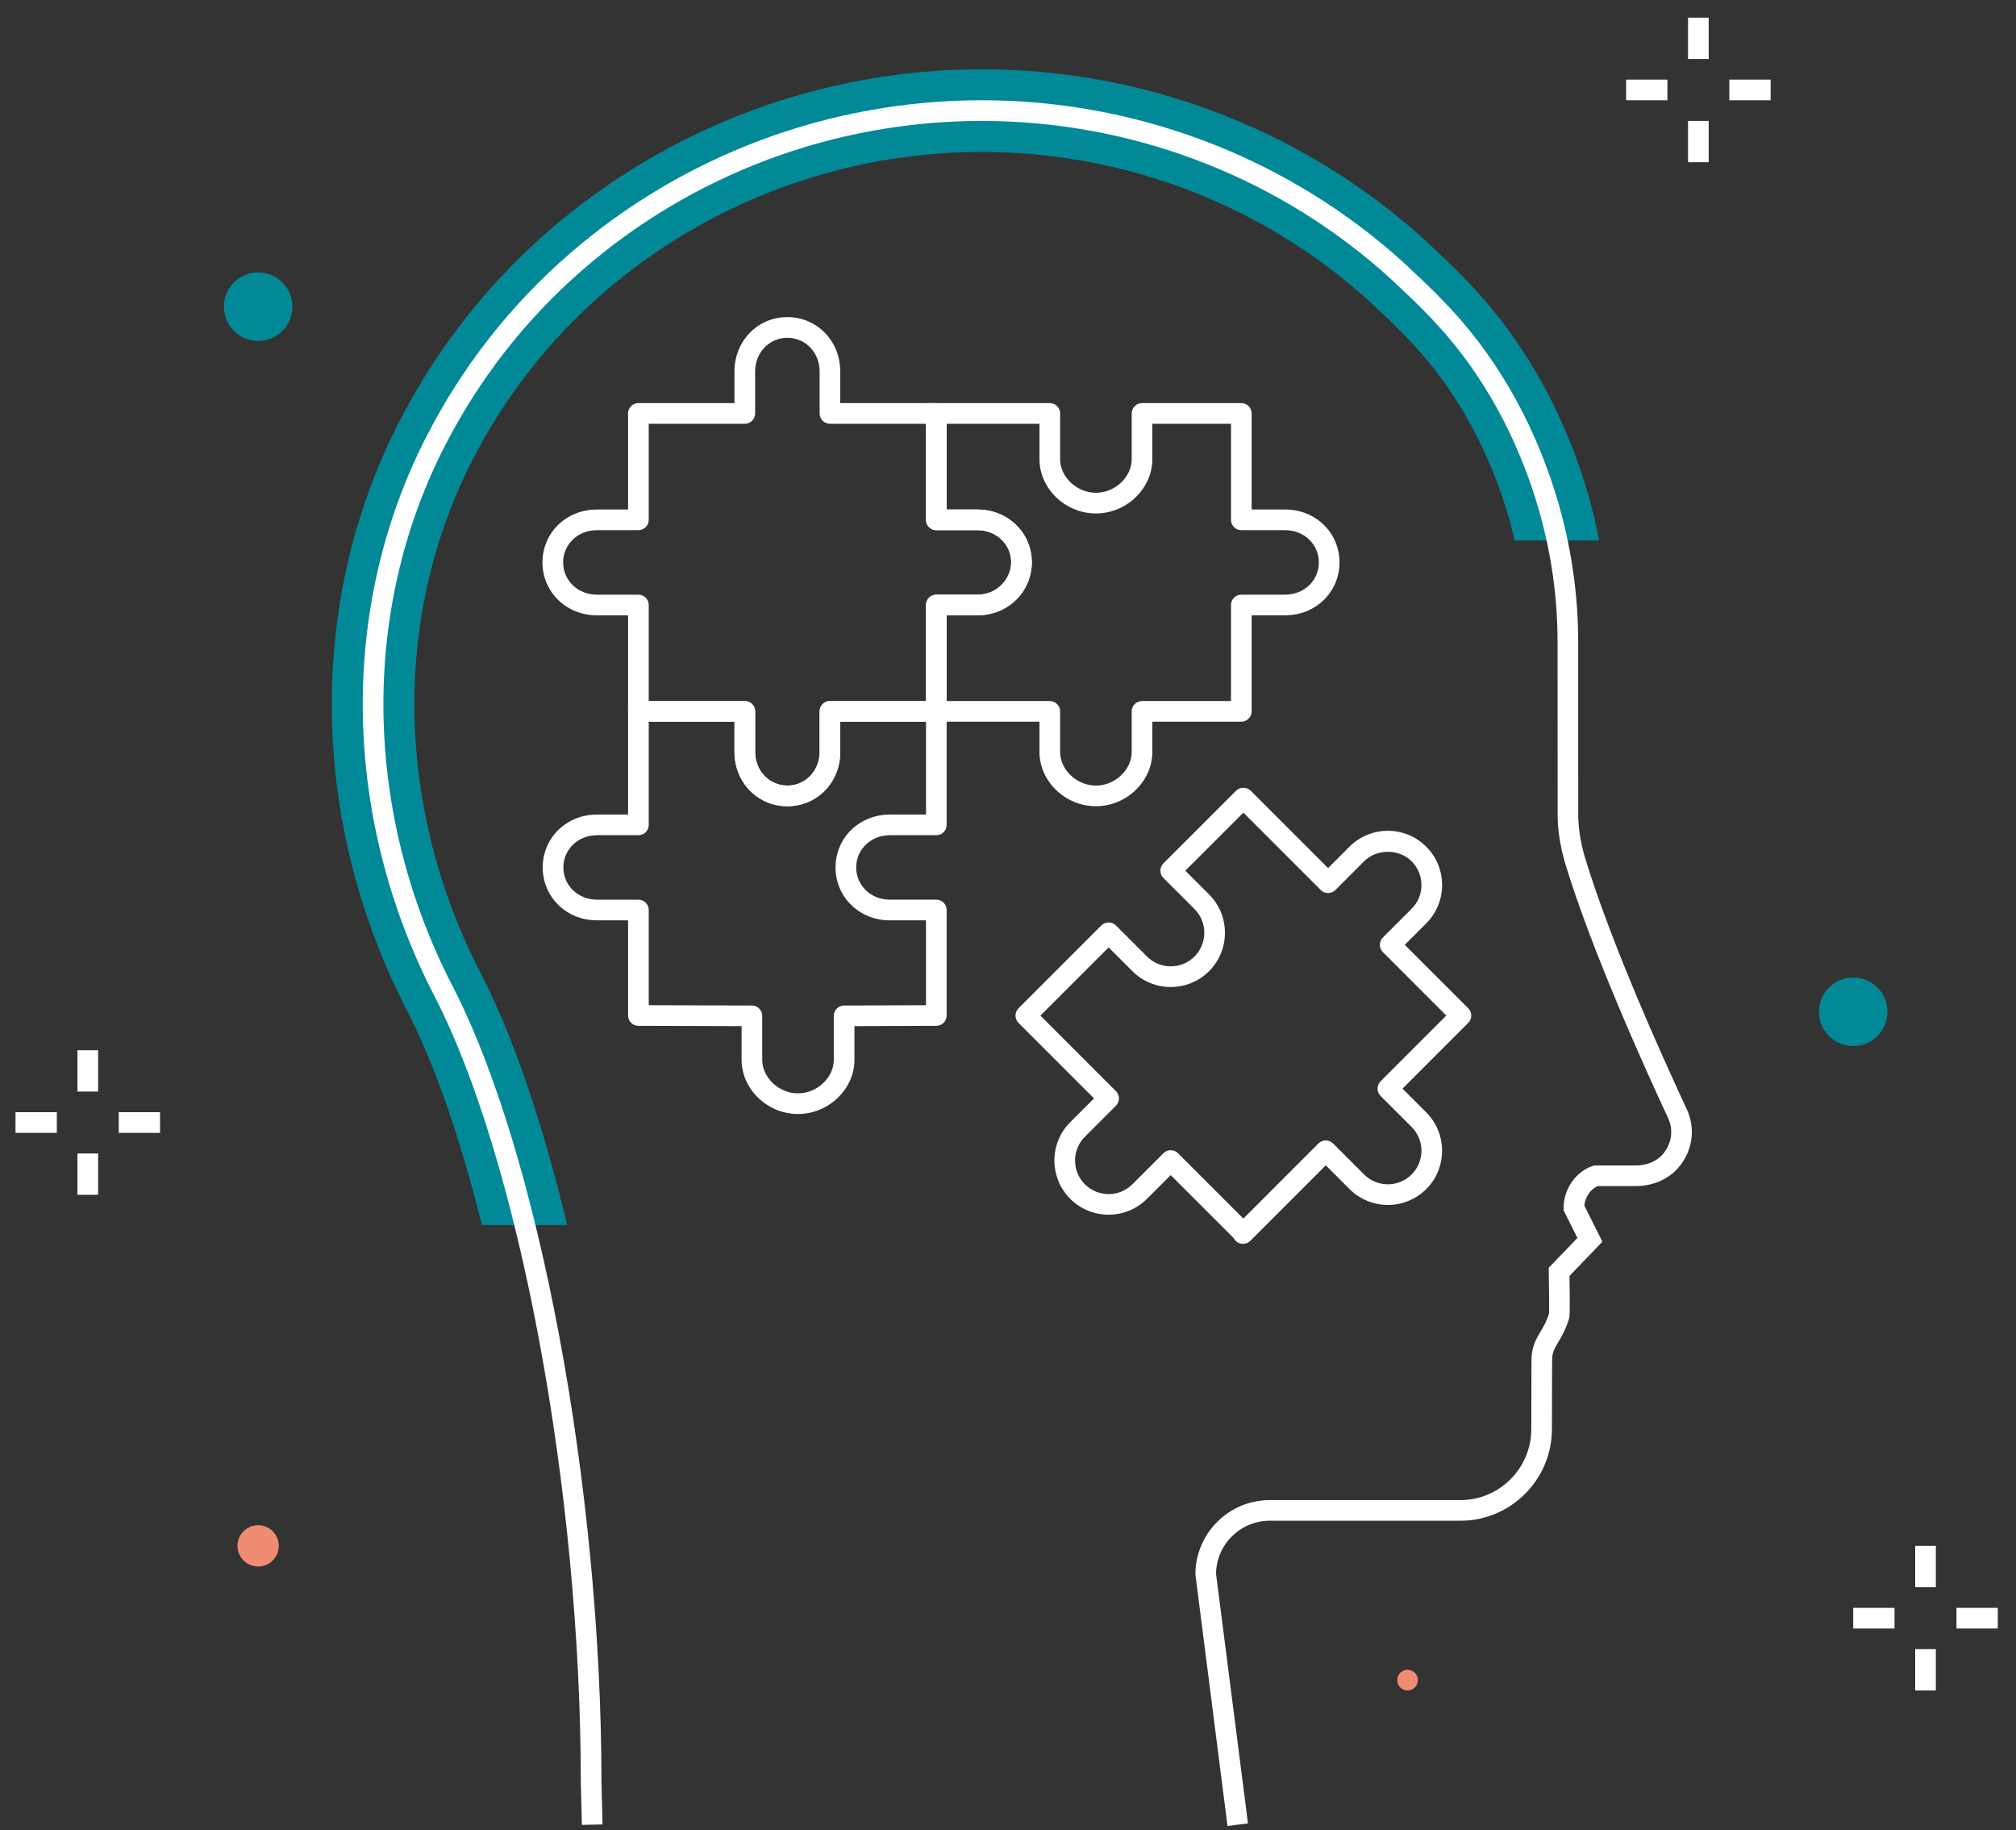 <?xml version="1.0" encoding="utf-8"?>
<!-- Generator: Adobe Illustrator 14.0.0, SVG Export Plug-In  -->
<!DOCTYPE svg PUBLIC "-//W3C//DTD SVG 1.1//EN" "http://www.w3.org/Graphics/SVG/1.1/DTD/svg11.dtd">
<svg version="1.1"
	 xmlns="http://www.w3.org/2000/svg" xmlns:xlink="http://www.w3.org/1999/xlink" xmlns:a="http://ns.adobe.com/AdobeSVGViewerExtensions/3.0/"
	 x="0px" y="0px" width="130px" height="118px" viewBox="-1 -1.139 130 118" enable-background="new -1 -1.139 130 118"
	 xml:space="preserve">
<rect x="-1" y="-1.139" width="130" height="118" fill="#333333" stroke="none"/>
<defs>
</defs>
<path fill="#028998" d="M29.973,61.553c-5.471-10.595-5.672-22.92-0.537-32.972c2.124-4.157,4.975-7.805,8.474-10.839
	c6.754-5.858,15.416-9.085,24.391-9.085c8.975,0,17.637,3.227,24.391,9.083c0.469,0.407,0.922,0.829,1.409,1.298
	c0.715,0.66,1.412,1.356,2.07,2.07c2.801,3.026,4.93,6.914,6.173,11.291c0.124,0.435,0.222,0.876,0.324,1.315h5.449
	c-0.185-0.943-0.396-1.885-0.661-2.819c-1.458-5.131-4.007-9.767-7.372-13.406c-0.754-0.815-1.552-1.611-2.326-2.326
	c-0.511-0.494-1.033-0.978-1.574-1.447C82.459,7.018,72.557,3.328,62.3,3.328s-20.16,3.689-27.882,10.388
	c-4.019,3.485-7.292,7.671-9.728,12.441c-5.915,11.578-5.71,25.723,0.549,37.842c1.801,3.486,3.449,8.295,4.839,13.848h5.497
	C34.017,71.352,32.104,65.68,29.973,61.553"/>
<path fill="#FFFFFF" d="M78.155,116.591l-2.07-16.216c0-2.645,2.15-4.796,4.795-4.796h12.297c2.512,0,4.561-2.048,4.567-4.564
	l0.012-4.461c0.003-0.867,0.298-1.36,0.583-1.837c0.193-0.322,0.392-0.653,0.551-1.179c0.013-0.287,0.002-1.543-0.018-2.662
	l-0.005-0.274l1.852-1.924l-0.892-1.784v-0.157c0-1.203,0.784-2.337,1.867-2.698l0.103-0.033h2.678c0.726,0,1.37-0.273,1.77-0.751
	c0.555-0.661,0.678-1.548,0.318-2.315c-1.425-3.055-4.924-10.766-6.622-16.379c-0.358-1.186-0.525-2.354-0.498-3.476l-0.004-10.818
	c-0.001-2.845-0.395-5.676-1.172-8.412c-1.33-4.679-3.616-8.847-6.628-12.103c-0.692-0.749-1.427-1.483-2.183-2.183
	c-0.551-0.529-1.009-0.951-1.454-1.337C80.883,10.058,71.756,6.658,62.3,6.658c-9.456,0-18.583,3.399-25.7,9.573
	c-3.693,3.203-6.703,7.053-8.945,11.441c-5.427,10.623-5.224,23.632,0.542,34.797c5.55,10.746,9.582,32.328,9.589,51.318
	l0.067,2.701l-1.331,0.033l-0.068-2.718c-0.006-18.819-3.977-40.145-9.44-50.724c-5.963-11.546-6.167-25.01-0.545-36.015
	c2.321-4.541,5.436-8.525,9.258-11.841c7.36-6.384,16.797-9.898,26.573-9.898c9.776,0,19.213,3.515,26.573,9.898
	c0.462,0.401,0.938,0.838,1.495,1.374c0.771,0.713,1.532,1.473,2.247,2.247c3.153,3.408,5.545,7.764,6.917,12.595
	c0.825,2.903,1.236,5.855,1.237,8.824l0.002,10.834c-0.023,0.996,0.125,2.024,0.442,3.074c1.673,5.532,5.141,13.173,6.555,16.201
	c0.579,1.241,0.387,2.672-0.505,3.734c-0.653,0.78-1.67,1.227-2.79,1.227h-2.449c-0.46,0.199-0.808,0.709-0.86,1.257l1.165,2.33
	l-2.122,2.206c0.04,2.508,0.008,2.617-0.023,2.724c-0.209,0.724-0.483,1.18-0.703,1.548c-0.245,0.409-0.393,0.656-0.395,1.158
	l-0.012,4.46c-0.008,3.249-2.654,5.893-5.898,5.893H80.879c-1.896,0-3.441,1.531-3.464,3.423l2.06,16.088L78.155,116.591z"/>
<polyline fill="#2B2B2B" points="96.984,82.931 96.986,82.925 96.984,82.931 "/>
<path fill="#FFFFFF" d="M49.772,50.842c-1.912,0-3.41-1.536-3.41-3.498v-1.952h-6.195c-0.368,0-0.666-0.298-0.666-0.665v-6.195
	h-2.022c-1.961,0-3.498-1.498-3.498-3.41c0-1.911,1.536-3.409,3.498-3.409h2.022v-6.195c0-0.368,0.298-0.666,0.666-0.666h6.195
	v-2.047c0-1.961,1.498-3.498,3.41-3.498s3.41,1.537,3.41,3.498v2.047h6.195c0.367,0,0.666,0.298,0.666,0.666v6.195h1.996
	c1.914,0,3.423,1.431,3.495,3.282c0.001,0.02,0.003,0.039,0.003,0.06v0.077c0,0.021-0.002,0.04-0.003,0.061
	c-0.073,1.854-1.612,3.34-3.495,3.34h-1.996v6.195c0,0.367-0.298,0.665-0.666,0.665h-6.195v1.952
	C53.183,49.306,51.685,50.842,49.772,50.842 M40.833,44.061h6.196c0.368,0,0.666,0.298,0.666,0.666v2.617
	c0,1.215,0.913,2.167,2.079,2.167c1.165,0,2.079-0.952,2.079-2.167v-2.617c0-0.368,0.298-0.666,0.666-0.666h6.195v-6.194
	c0-0.368,0.298-0.666,0.666-0.666h2.662c1.181,0,2.144-0.942,2.165-2.108c-0.021-1.152-0.964-2.049-2.165-2.049h-2.662
	c-0.368,0-0.666-0.298-0.666-0.666v-6.194h-6.195c-0.368,0-0.666-0.299-0.666-0.666v-2.713c0-1.215-0.914-2.166-2.079-2.166
	c-1.166,0-2.079,0.951-2.079,2.166v2.713c0,0.367-0.298,0.666-0.666,0.666h-6.196v6.194c0,0.368-0.298,0.666-0.666,0.666h-2.688
	c-1.215,0-2.166,0.913-2.166,2.078s0.951,2.079,2.166,2.079h2.688c0.368,0,0.666,0.298,0.666,0.666V44.061z"/>
<path fill="#FFFFFF" d="M69.668,50.842c-1.973,0-3.639-1.602-3.639-3.498v-1.952h-6.652c-0.368,0-0.666-0.298-0.666-0.665v-6.86
	c0-0.368,0.298-0.666,0.666-0.666h2.662c1.214,0,2.166-0.914,2.166-2.079s-0.951-2.078-2.166-2.078h-2.662
	c-0.368,0-0.666-0.298-0.666-0.666v-6.228c-0.266-0.088-0.457-0.339-0.457-0.633c0-0.368,0.298-0.666,0.666-0.666h7.776
	c0.367,0,0.665,0.298,0.665,0.666v2.95c0,1.153,1.079,2.166,2.308,2.166s2.308-1.013,2.308-2.166v-2.95
	c0-0.368,0.298-0.666,0.666-0.666h6.403c0.367,0,0.665,0.298,0.665,0.666v6.195h2.169c1.961,0,3.497,1.498,3.497,3.409
	c0,1.912-1.536,3.41-3.497,3.41H79.71v6.195c0,0.367-0.298,0.665-0.665,0.665h-5.738v1.952
	C73.307,49.24,71.641,50.842,69.668,50.842 M60.043,44.061h6.653c0.367,0,0.665,0.298,0.665,0.666v2.617
	c0,1.154,1.079,2.167,2.308,2.167s2.308-1.013,2.308-2.167v-2.617c0-0.368,0.298-0.666,0.666-0.666h5.737v-6.194
	c0-0.368,0.298-0.666,0.666-0.666h2.834c1.214,0,2.165-0.914,2.165-2.079s-0.951-2.078-2.165-2.078h-2.834
	c-0.368,0-0.666-0.298-0.666-0.666v-6.194h-5.072v2.284c0,1.896-1.666,3.498-3.639,3.498s-3.639-1.603-3.639-3.498v-2.284h-5.987
	v5.529h1.996c1.96,0,3.498,1.498,3.498,3.409c0,1.912-1.537,3.41-3.498,3.41h-1.996V44.061z"/>
<path fill="#FFFFFF" d="M50.458,70.686c-1.972,0-3.638-1.603-3.638-3.497V65.02L40.165,65c-0.367,0-0.664-0.299-0.664-0.665v-6.136
	h-2.007c-1.961,0-3.498-1.498-3.498-3.41s1.537-3.41,3.498-3.41h2.007v-6.653c0-0.367,0.298-0.665,0.666-0.665h6.861
	c0.368,0,0.666,0.298,0.666,0.665v2.618c0,1.215,0.913,2.166,2.079,2.166c1.165,0,2.079-0.951,2.079-2.166v-2.618
	c0-0.367,0.298-0.665,0.666-0.665h6.861c0.367,0,0.666,0.298,0.666,0.665v7.319c0,0.367-0.298,0.665-0.666,0.665h-3.002
	c-1.214,0-2.166,0.914-2.166,2.079c0,1.166,0.952,2.078,2.166,2.078h3.002c0.367,0,0.666,0.299,0.666,0.666v6.802
	c0,0.366-0.296,0.664-0.664,0.665l-5.282,0.02v2.169C54.097,69.083,52.431,70.686,50.458,70.686 M40.833,63.671l6.655,0.02
	c0.367,0.001,0.664,0.299,0.664,0.665v2.833c0,1.153,1.078,2.165,2.307,2.165s2.308-1.012,2.308-2.165v-2.833
	c0-0.366,0.296-0.664,0.663-0.665l5.283-0.02v-5.472h-2.336c-1.961,0-3.497-1.498-3.497-3.41s1.536-3.41,3.497-3.41h2.336v-5.987
	h-5.529v1.952c0,1.962-1.498,3.498-3.41,3.498s-3.41-1.536-3.41-3.498v-1.952h-5.53v6.653c0,0.367-0.298,0.665-0.666,0.665h-2.672
	c-1.214,0-2.167,0.914-2.167,2.079c0,1.166,0.952,2.078,2.166,2.078h2.673c0.368,0,0.666,0.299,0.666,0.666V63.671z M59.377,64.335
	h0.006H59.377z"/>
<path fill="#FFFFFF" d="M79.151,79.06c-0.123,0-0.247-0.034-0.356-0.104c-0.106-0.067-0.189-0.162-0.241-0.27l-4.062-4.062
	l-1.531,1.531c-1.363,1.364-3.582,1.364-4.946,0.001c-1.363-1.363-1.363-3.582,0-4.945l1.531-1.532l-4.868-4.869
	c-0.26-0.26-0.26-0.681,0-0.941l5.339-5.339c0.125-0.125,0.295-0.195,0.471-0.195c0.177,0,0.347,0.07,0.471,0.195l2.003,2.002
	c0.845,0.845,2.219,0.846,3.063,0c0.408-0.409,0.634-0.953,0.634-1.531s-0.226-1.122-0.634-1.531l-2.003-2.002
	c-0.26-0.261-0.26-0.682,0-0.941l4.686-4.686c0.25-0.25,0.691-0.25,0.941,0l4.991,4.991l1.381-1.382
	c0.661-0.66,1.539-1.024,2.473-1.024c0.936,0,1.813,0.364,2.474,1.024s1.024,1.539,1.024,2.473c0,0.935-0.364,1.812-1.024,2.474
	l-1.382,1.381l4.092,4.091c0.26,0.26,0.26,0.682,0,0.941l-4.239,4.24l1.531,1.53c1.363,1.364,1.363,3.583,0,4.946
	s-3.582,1.363-4.946,0l-1.531-1.531l-4.869,4.869C79.493,78.993,79.323,79.06,79.151,79.06 M74.492,73.019
	c0.171,0,0.341,0.064,0.471,0.195l4.214,4.213l4.844-4.844c0.26-0.26,0.681-0.26,0.941,0l2.002,2.002
	c0.846,0.845,2.22,0.844,3.063,0c0.845-0.845,0.845-2.219,0-3.063l-2.003-2.001c-0.124-0.125-0.194-0.295-0.194-0.471
	c0-0.178,0.07-0.347,0.194-0.471l4.24-4.24l-4.091-4.091c-0.26-0.26-0.26-0.682,0-0.941l1.852-1.852
	c0.409-0.409,0.635-0.953,0.635-1.532c0-0.578-0.226-1.122-0.635-1.531c-0.818-0.817-2.245-0.818-3.063,0l-1.852,1.853
	c-0.26,0.26-0.682,0.26-0.941,0l-4.991-4.991l-3.743,3.744l1.531,1.531c0.66,0.66,1.023,1.538,1.023,2.473s-0.363,1.812-1.023,2.473
	c-1.364,1.364-3.583,1.364-4.946,0l-1.532-1.531l-4.397,4.397l4.868,4.869c0.125,0.125,0.195,0.294,0.195,0.471
	c0,0.176-0.07,0.346-0.195,0.471l-2.002,2.002c-0.845,0.845-0.845,2.219,0,3.063c0.845,0.844,2.219,0.844,3.063-0.001l2.002-2.001
	C74.151,73.083,74.321,73.019,74.492,73.019"/>
<rect x="122.499" y="98.531" fill="#FFFFFF" width="1.332" height="2.663"/>
<rect x="122.499" y="105.188" fill="#FFFFFF" width="1.332" height="2.663"/>
<rect x="125.162" y="102.525" fill="#FFFFFF" width="2.663" height="1.332"/>
<rect x="118.504" y="102.525" fill="#FFFFFF" width="2.663" height="1.332"/>
<rect x="3.995" y="66.575" fill="#FFFFFF" width="1.332" height="2.663"/>
<rect x="3.995" y="73.232" fill="#FFFFFF" width="1.332" height="2.663"/>
<rect x="6.658" y="70.569" fill="#FFFFFF" width="2.663" height="1.332"/>
<rect y="70.569" fill="#FFFFFF" width="2.663" height="1.332"/>
<rect x="107.852" fill="#FFFFFF" width="1.332" height="2.663"/>
<rect x="107.852" y="6.657" fill="#FFFFFF" width="1.332" height="2.663"/>
<rect x="110.515" y="3.994" fill="#FFFFFF" width="2.663" height="1.331"/>
<rect x="103.858" y="3.994" fill="#FFFFFF" width="2.663" height="1.331"/>
<path fill="#028998" d="M120.712,64.093c0,1.22-0.988,2.209-2.208,2.209s-2.209-0.989-2.209-2.209s0.989-2.208,2.209-2.208
	S120.712,62.873,120.712,64.093"/>
<path fill="#028998" d="M17.854,18.632c0,1.22-0.989,2.208-2.208,2.208c-1.22,0-2.208-0.988-2.208-2.208s0.989-2.209,2.208-2.209
	C16.865,16.423,17.854,17.412,17.854,18.632"/>
<path fill="#F08C72" d="M90.432,107.186c0,0.367-0.298,0.666-0.666,0.666c-0.367,0-0.665-0.299-0.665-0.666s0.298-0.666,0.665-0.666
	C90.134,106.52,90.432,106.818,90.432,107.186"/>
<path fill="#F08C72" d="M16.977,98.53c0,0.736-0.596,1.332-1.332,1.332c-0.735,0-1.331-0.596-1.331-1.332
	c0-0.735,0.596-1.331,1.331-1.331C16.381,97.199,16.977,97.795,16.977,98.53"/>
</svg>
